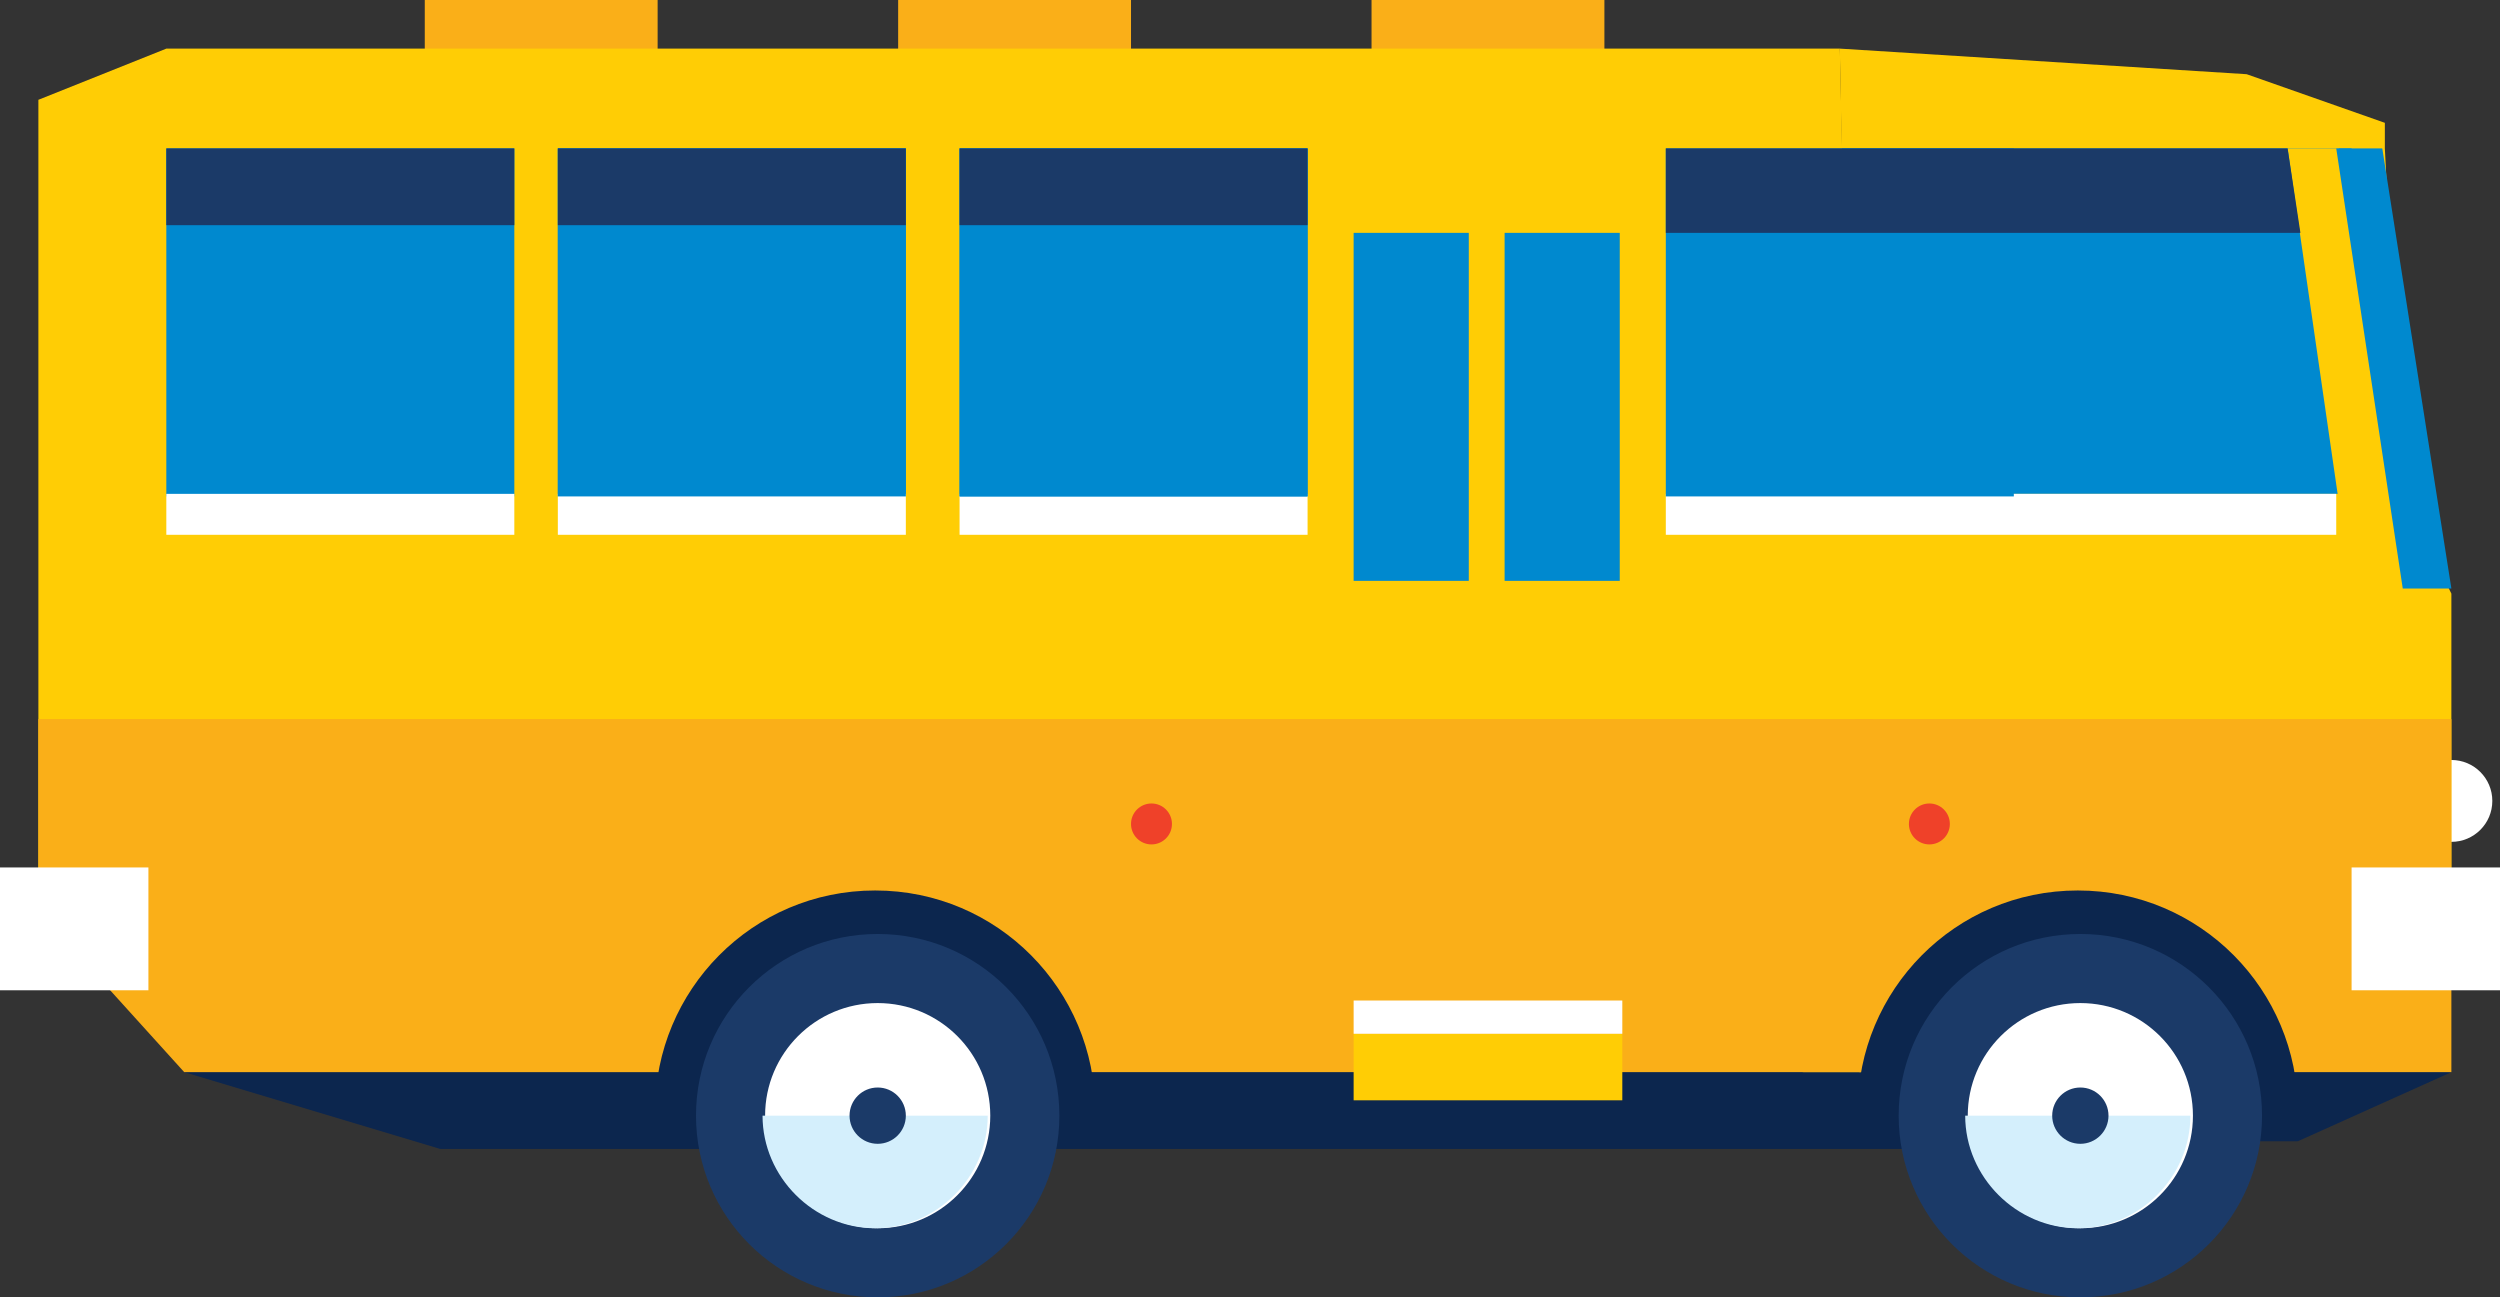 <?xml version="1.0" encoding="utf-8"?>
<!-- Generator: Adobe Illustrator 21.0.2, SVG Export Plug-In . SVG Version: 6.00 Build 0)  -->
<svg version="1.1" id="Layer_1" xmlns="http://www.w3.org/2000/svg" xmlns:xlink="http://www.w3.org/1999/xlink" x="0px" y="0px"
	 viewBox="0 0 97.7 50.7" style="enable-background:new 0 0 97.7 50.7;" xml:space="preserve">
<rect x="0" y="0" width="97.7" height="50.7" fill="#333333" stroke="none"/>
<style type="text/css">
	.st0{fill:#FAAF18;}
	.st1{fill:#0C264E;}
	.st2{fill:#FFFFFF;}
	.st3{fill:#FFCD05;}
	.st4{fill:#0089CF;}
	.st5{fill:#EF4129;}
	.st6{fill:#1B3A68;}
	.st7{fill:#D4EFFC;}
</style>
<g>
	<rect x="16.6" class="st0" width="9.1" height="9.1"/>
	<rect x="53.6" class="st0" width="9.1" height="9.1"/>
	<rect x="35.1" class="st0" width="9.1" height="9.1"/>
	<g>
		<polygon class="st1" points="30.9,44.6 89.8,44.6 95.8,41.9 30.9,36.3 		"/>
		<circle class="st2" cx="95.8" cy="31.3" r="1.6"/>
		<polygon class="st3" points="72.7,44.4 95.8,36.5 95.8,23.2 93.9,19.3 93.2,5.8 93.2,4.8 87.8,2.9 71.9,1.9 		"/>
		<polygon class="st0" points="71.9,41.9 95.8,41.9 95.8,28.1 70.5,28.1 71.9,1.9 		"/>
		<polygon class="st4" points="22.4,19.3 93.9,19.3 91.9,5.8 22.4,5.8 		"/>
		<polygon class="st3" points="91.6,21 93.7,21 91.4,5.8 89.4,5.8 		"/>
		<polygon class="st1" points="7.2,41.9 17.2,44.9 79.6,44.9 86,41.9 25.7,41.9 		"/>
		<polygon class="st3" points="1.5,35.6 70.5,41.9 72.8,41.9 71.9,1.9 6.5,1.9 1.5,3.9 		"/>
		<polygon class="st0" points="1.5,35.6 7.2,41.9 73.2,41.9 73.2,28.1 1.5,28.1 		"/>
		<rect x="91.9" y="33.9" class="st2" width="5.8" height="4.8"/>
		<rect y="33.9" class="st2" width="5.8" height="4.8"/>
		<circle class="st5" cx="75.4" cy="32.2" r="0.8"/>
		<circle class="st5" cx="45" cy="32.2" r="0.8"/>
		<g>
			<path class="st1" d="M72.7,44.4c0-0.3-0.1-0.7-0.1-1c0-4.7,3.8-8.6,8.6-8.6c4.8,0,8.6,3.9,8.6,8.6c0,0.3,0,0.7-0.1,1H72.7z"/>
			<circle class="st6" cx="81.3" cy="43.6" r="7.1"/>
			<g>
				<g>
					<circle class="st2" cx="81.3" cy="43.6" r="4.4"/>
				</g>
			</g>
			<path class="st7" d="M85.6,43.6c0,2.4-2,4.4-4.4,4.4c-2.4,0-4.4-2-4.4-4.4H85.6z"/>
			<circle class="st6" cx="81.3" cy="43.6" r="1.1"/>
		</g>
		<g>
			<path class="st1" d="M25.7,44.4c0-0.3-0.1-0.7-0.1-1c0-4.7,3.8-8.6,8.6-8.6c4.8,0,8.6,3.9,8.6,8.6c0,0.3,0,0.7-0.1,1H25.7z"/>
			<circle class="st6" cx="34.3" cy="43.6" r="7.1"/>
			<g>
				<g>
					<circle class="st2" cx="34.3" cy="43.6" r="4.4"/>
				</g>
			</g>
			<path class="st7" d="M38.6,43.6c0,2.4-2,4.4-4.4,4.4c-2.4,0-4.4-2-4.4-4.4H38.6z"/>
			<circle class="st6" cx="34.3" cy="43.6" r="1.1"/>
		</g>
		<rect x="21.8" y="5.8" class="st4" width="13.6" height="13.6"/>
		<g>
			<rect x="6.5" y="5.8" class="st4" width="13.6" height="13.6"/>
			<rect x="6.5" y="19.3" class="st2" width="13.6" height="1.6"/>
			<rect x="21.8" y="19.3" class="st2" width="13.6" height="1.6"/>
			<rect x="37.5" y="19.3" class="st2" width="13.6" height="1.6"/>
			<rect x="65.1" y="19.3" class="st2" width="26.2" height="1.6"/>
			<rect x="6.5" y="5.8" class="st6" width="13.6" height="3"/>
		</g>
		<g>
			<rect x="21.8" y="5.8" class="st4" width="13.6" height="13.6"/>
			<rect x="21.8" y="5.8" class="st6" width="13.6" height="3"/>
		</g>
		<rect x="65.1" y="5.8" class="st4" width="13.6" height="13.6"/>
		<rect x="37.5" y="5.8" class="st4" width="13.6" height="13.6"/>
		<g>
			<rect x="52.9" y="9.1" class="st4" width="4.5" height="13.6"/>
			<rect x="52.9" y="40.4" class="st3" width="10.5" height="2.6"/>
			<rect x="52.9" y="39.1" class="st2" width="10.5" height="1.3"/>
			<rect x="58.8" y="9.1" class="st4" width="4.5" height="13.6"/>
		</g>
		<g>
			<rect x="37.5" y="5.8" class="st4" width="13.6" height="13.6"/>
			<rect x="37.5" y="5.8" class="st6" width="13.6" height="3"/>
		</g>
		<polygon class="st4" points="93.9,23 95.8,23 93.1,5.8 91.3,5.8 		"/>
		<polygon class="st6" points="65.1,9.1 89.9,9.1 89.4,5.8 65.1,5.8 		"/>
	</g>
</g>
</svg>
